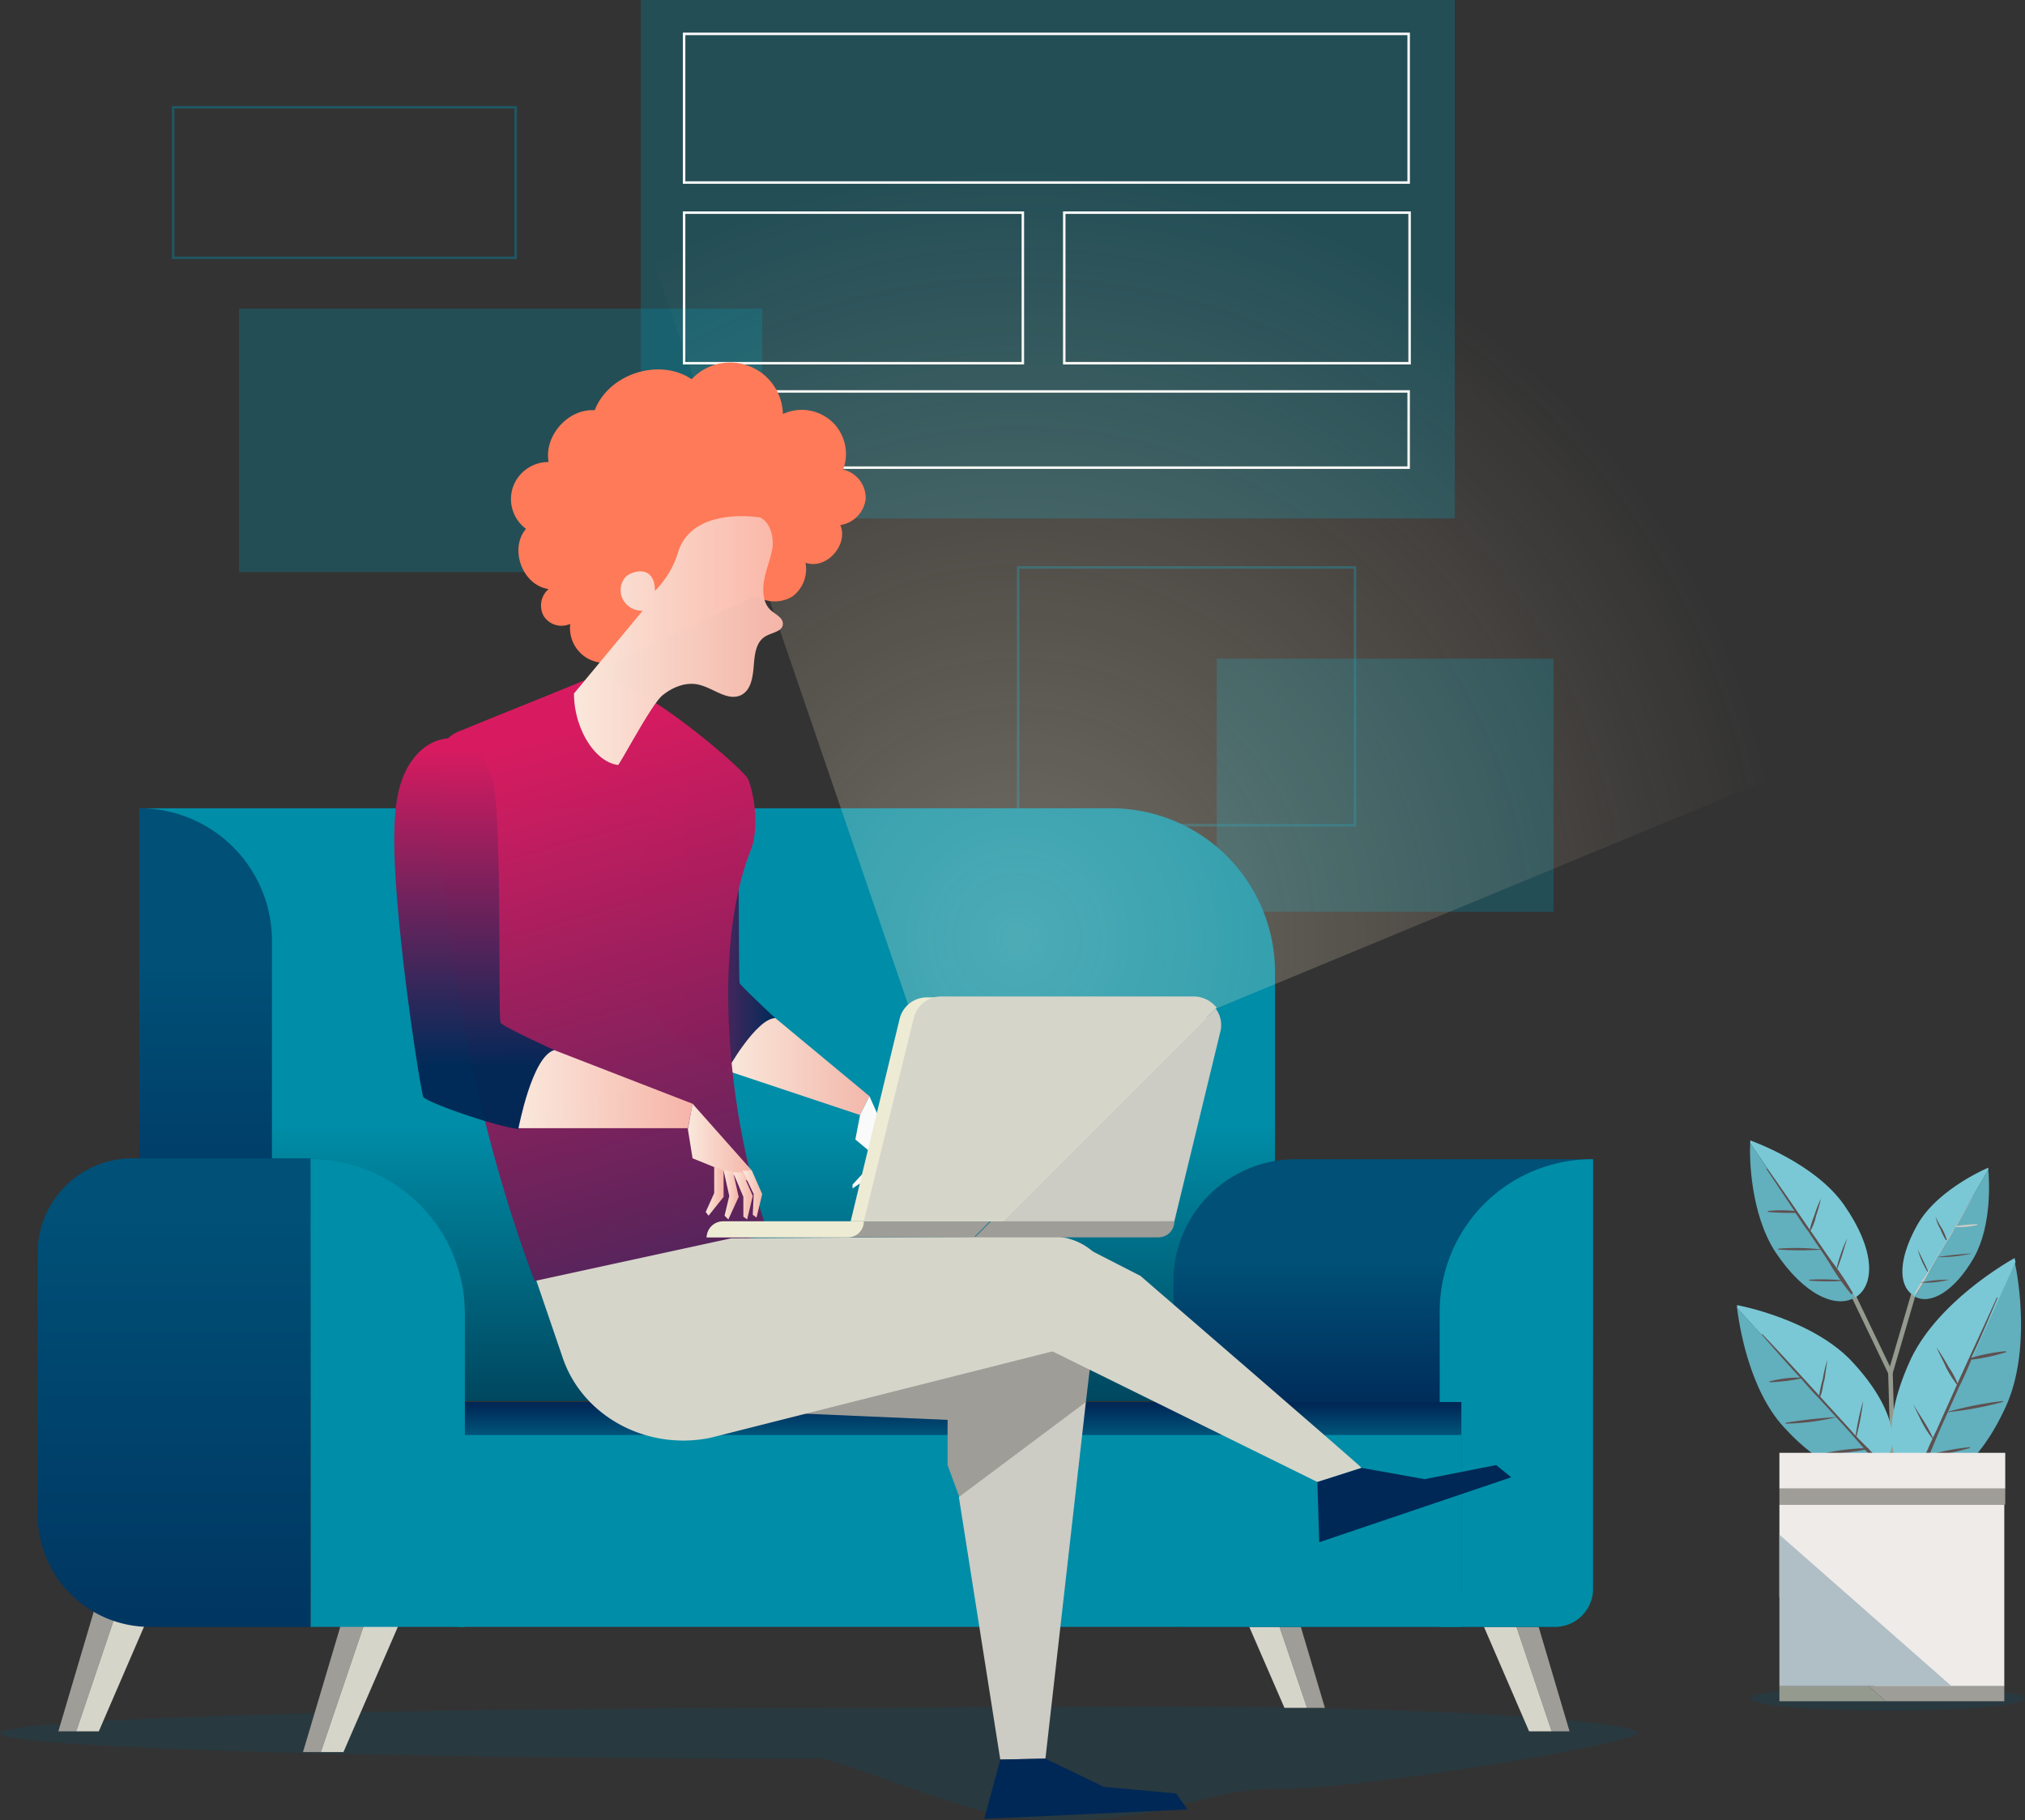 <svg xmlns="http://www.w3.org/2000/svg" xmlns:xlink="http://www.w3.org/1999/xlink" viewBox="0 0 450.591 405.007"><rect x="0" y="0" width="450.591" height="405.007" fill="#333333" stroke="none"/><defs><style>.cls-1,.cls-10{fill:#008da7}.cls-1{opacity:.3}.cls-2,.cls-3,.cls-30{fill:none;stroke-miterlimit:10}.cls-2,.cls-3{stroke-width:.556px}.cls-2{opacity:.4;stroke:#008da7}.cls-3{stroke:#fafafa}.cls-4{fill:#005077;opacity:.2}.cls-5{fill:#9e9d98}.cls-6{fill:#d6d5ca}.cls-15{fill:#fafafa}.cls-24{fill:#cccbc4}.cls-26{fill:#eeebd4}.cls-29{fill:#002856}.cls-30{stroke:#959a8f;stroke-linecap:round;stroke-width:1.015px}.cls-31{fill:#62afbd}.cls-32{fill:#7ac8d6}.cls-33{fill:#5e5050}.cls-34{fill:#efebe9}</style><linearGradient id="linear-gradient" x1=".5" y1=".534" x2=".5" y2="1.035" gradientUnits="objectBoundingBox"><stop offset="0" stop-color="#008da7"/><stop offset="1" stop-color="#00425a"/></linearGradient><linearGradient id="linear-gradient-2" x1=".5" y1=".219" x2=".5" y2="1.007" gradientUnits="objectBoundingBox"><stop offset=".054" stop-color="#005077"/><stop offset="1" stop-color="#002856"/></linearGradient><linearGradient id="linear-gradient-3" x1=".5" y1=".199" x2=".5" y2=".564" xlink:href="#linear-gradient-2"/><linearGradient id="linear-gradient-4" x1=".5" y1=".164" x2=".5" y2=".015" xlink:href="#linear-gradient-2"/><linearGradient id="linear-gradient-5" x1=".501" y1=".045" x2=".501" y2="1.465" xlink:href="#linear-gradient-2"/><linearGradient id="linear-gradient-6" x1=".007" y1=".499" x2="1" y2=".499" gradientUnits="objectBoundingBox"><stop offset="0" stop-color="#d81b60"/><stop offset="1" stop-color="#002856" stop-opacity=".969"/></linearGradient><linearGradient id="linear-gradient-7" x1="-.003" y1=".501" x2="1.001" y2=".501" gradientUnits="objectBoundingBox"><stop offset="0" stop-color="#fae8dc"/><stop offset="1" stop-color="#fab9ab" stop-opacity=".969"/></linearGradient><linearGradient id="linear-gradient-8" x1=".454" y1=".072" x2=".697" y2="1.598" xlink:href="#linear-gradient-6"/><linearGradient id="linear-gradient-9" x1=".501" y1=".033" x2=".501" y2=".839" xlink:href="#linear-gradient-6"/><linearGradient id="linear-gradient-10" x1=".001" y1=".501" x2=".998" y2=".501" xlink:href="#linear-gradient-7"/><linearGradient id="linear-gradient-11" y1=".499" x2="1.007" y2=".499" xlink:href="#linear-gradient-7"/><linearGradient id="linear-gradient-12" x1=".011" y1=".508" x2=".975" y2=".508" xlink:href="#linear-gradient-7"/><linearGradient id="linear-gradient-13" x1="-.03" y1=".493" x2=".971" y2=".493" xlink:href="#linear-gradient-7"/><linearGradient id="linear-gradient-14" x1="-.011" y1=".501" x2=".995" y2=".501" xlink:href="#linear-gradient-7"/><linearGradient id="linear-gradient-15" x1=".016" y1=".498" x2="1.022" y2=".498" xlink:href="#linear-gradient-7"/><radialGradient id="radial-gradient" cx="172.656" cy="234.149" r="237.192" gradientTransform="matrix(.722 0 0 .722 29.718 54.414)" gradientUnits="userSpaceOnUse"><stop offset=".011" stop-color="#eeebd4"/><stop offset="1" stop-color="#ffd8ad" stop-opacity="0"/></radialGradient><linearGradient id="linear-gradient-16" x1="-.001" y1=".5" x2=".996" y2=".5" xlink:href="#linear-gradient-7"/></defs><g id="Group_555" data-name="Group 555" transform="translate(0 -27.1)"><g id="Group_524" data-name="Group 524" transform="translate(38.526 27.1)"><g id="Group_523" data-name="Group 523"><g id="Group_519" data-name="Group 519" transform="translate(14.657)"><path id="Rectangle_3" data-name="Rectangle 3" class="cls-1" transform="translate(0 68.677)" d="M0 0h116.417v58.627H0z"/><path id="Rectangle_4" data-name="Rectangle 4" class="cls-1" transform="translate(89.406)" d="M0 0h181.116v115.37H0z"/><path id="Rectangle_5" data-name="Rectangle 5" class="cls-1" transform="translate(217.548 146.568)" d="M0 0h74.959v56.324H0z"/></g><g id="Group_522" data-name="Group 522" transform="translate(0 7.538)"><g id="Group_520" data-name="Group 520" transform="translate(0 16.332)"><path id="Rectangle_6" data-name="Rectangle 6" class="cls-2" d="M0 0h76.215v33.501H0z"/><path id="Rectangle_7" data-name="Rectangle 7" class="cls-2" transform="translate(188.025 102.388)" d="M0 0h74.959v57.371H0z"/></g><g id="Group_521" data-name="Group 521" transform="translate(113.695)"><path id="Rectangle_8" data-name="Rectangle 8" class="cls-3" d="M0 0h161.225v33.082H0z"/><path id="Rectangle_9" data-name="Rectangle 9" class="cls-3" transform="translate(0 39.783)" d="M0 0h75.378v33.501H0z"/><path id="Rectangle_10" data-name="Rectangle 10" class="cls-3" transform="translate(84.591 39.783)" d="M0 0h76.843v33.501H0z"/><path id="Rectangle_11" data-name="Rectangle 11" class="cls-3" transform="translate(0 79.565)" d="M0 0h161.225v16.96H0z"/></g></g></g></g><g id="Group_544" data-name="Group 544" transform="translate(0 50.96)"><path id="Path_1097" data-name="Path 1097" class="cls-4" d="M364.326 214.4c0 2.094-59.465 12.354-79.356 12.354s-24.707 8.585-57.58 6.7c-11.935-.837-40.411-13.4-45.227-13.4C81.45 220.052 0 217.54 0 214.4s81.659-5.653 182.163-5.653c36.223 0 80.193-.628 108.46 0 50.461 1.046 73.703 3.768 73.703 5.653z" transform="translate(0 147.424)"/><g id="Group_543" data-name="Group 543" transform="translate(8.375)"><g id="Group_532" data-name="Group 532" transform="translate(0 156)"><g id="Group_527" data-name="Group 527" transform="translate(4.606 170.019)"><g id="Group_525" data-name="Group 525" transform="translate(54.439 4.816)"><path id="Path_1098" data-name="Path 1098" class="cls-5" d="M42.669 196.5L32.2 231.676h3.978L48.113 196.5z" transform="translate(-32.2 -196.5)"/><path id="Path_1099" data-name="Path 1099" class="cls-6" d="M54.41 196.5h-8.375L34.1 231.676h5.025z" transform="translate(-30.122 -196.5)"/></g><g id="Group_526" data-name="Group 526"><path id="Path_1100" data-name="Path 1100" class="cls-5" d="M16.669 194.2L6.2 229.586h3.978L22.113 194.2z" transform="translate(-6.2 -194.2)"/><path id="Path_1101" data-name="Path 1101" class="cls-6" d="M28.41 194.2h-8.375L8.1 229.586h5.025z" transform="translate(-4.122 -194.2)"/></g></g><g id="Group_530" data-name="Group 530" transform="translate(262.147 164.993)"><g id="Group_528" data-name="Group 528"><path id="Path_1102" data-name="Path 1102" class="cls-5" d="M138.644 191.8l10.469 35.176h-3.978L133.2 191.8z" transform="translate(-124.825 -191.8)"/><path id="Path_1103" data-name="Path 1103" class="cls-6" d="M129.2 191.8h8.375l11.935 35.176h-5.025z" transform="translate(-129.2 -191.8)"/></g><g id="Group_529" data-name="Group 529" transform="translate(54.439 5.025)"><path id="Path_1104" data-name="Path 1104" class="cls-5" d="M164.644 194.2l10.469 35.386h-3.978L159.2 194.2z" transform="translate(-150.825 -194.2)"/><path id="Path_1105" data-name="Path 1105" class="cls-6" d="M155.2 194.2h8.375l11.935 35.386h-5.025z" transform="translate(-155.2 -194.2)"/></g></g><g id="Group_531" data-name="Group 531" transform="translate(22.613)"><path id="Path_1106" data-name="Path 1106" d="M231.092 113H14.8l29.523 131.911h223.2v-95.478A36.459 36.459 0 0 0 231.092 113z" transform="translate(-14.8 -113)" fill="url(#linear-gradient)"/><path id="Path_1107" data-name="Path 1107" d="M14.8 113v131.911h29.523V142.523A29.489 29.489 0 0 0 14.8 113z" transform="translate(-14.8 -113)" fill="url(#linear-gradient-2)"/></g><path id="Path_1108" data-name="Path 1108" d="M218.085 245.778V150.3H151.92a27.166 27.166 0 0 0-27.22 27.22v76.843h84.59z" transform="translate(128.025 -72.2)" fill="url(#linear-gradient-3)"/><path id="Path_1109" data-name="Path 1109" class="cls-10" d="M187.13 150.3v95.478a8.491 8.491 0 0 1-8.585 8.585H153v-69.934a33.87 33.87 0 0 1 34.13-34.129z" transform="translate(158.979 -72.2)"/><path id="Rectangle_12" data-name="Rectangle 12" transform="translate(93.594 132.12)" fill="url(#linear-gradient-4)" d="M0 0h223.202v42.714H0z"/><path id="Rectangle_13" data-name="Rectangle 13" class="cls-10" transform="translate(93.594 139.449)" d="M0 0h223.202v42.714H0z"/><path id="Path_1110" data-name="Path 1110" class="cls-10" d="M33 150.3a34.359 34.359 0 0 1 34.339 34.339v69.724H33z" transform="translate(27.721 -72.2)"/><path id="Path_1111" data-name="Path 1111" d="M28.917 254.472h35.8V150.2H25.148A21.089 21.089 0 0 0 4 171.348v58.208a24.976 24.976 0 0 0 24.917 24.916z" transform="translate(-4 -72.31)" fill="url(#linear-gradient-5)"/></g><g id="Group_542" data-name="Group 542" transform="translate(79.356)"><g id="Group_537" data-name="Group 537" transform="translate(0 126.896)"><g id="Group_534" data-name="Group 534" transform="translate(54.33 22.149)"><path id="Path_1112" data-name="Path 1112" d="M87.43 175.051a38.778 38.778 0 0 1 10.888-11.725c-2.094-1.884-7.538-7.119-7.957-7.747-.209-.838-.209-30.151-.209-36.223 0-3.559-1.047-7.538-4.188-9-2.3-1.256-5.444-.628-7.747.838-4.816 2.931-7.119 8.375-8.794 13.61-4.816 14.238 2.931 38.526 3.141 39.573a108.093 108.093 0 0 0 14.866 10.674z" transform="translate(-67.848 -109.678)" fill="url(#linear-gradient-6)"/><path id="Path_1113" data-name="Path 1113" d="M87.981 135.3l20.938 17.379-2.094 4.188-29.525-9.842c-.207 0 6.493-11.725 10.681-11.725z" transform="translate(-57.512 -81.653)" fill="url(#linear-gradient-7)"/><g id="Group_533" data-name="Group 533" transform="translate(47.639 71.026)"><path id="Path_1114" data-name="Path 1114" class="cls-15" d="M94.041 143.6l6.7 15.076-1.256 1.675-8.585-7.119 1.047-5.444z" transform="translate(-90.272 -143.6)"/><path id="Path_1115" data-name="Path 1115" class="cls-15" d="M95.835 150.756l-1.466 4.4-3.769 2.51v-.838l2.513-2.722 1.466-4.606z" transform="translate(-90.6 -137.146)"/><path id="Path_1116" data-name="Path 1116" class="cls-15" d="M95.978 150.838l-.419 4.816-3.14 3.346-.419-.834 1.884-3.35.629-4.816z" transform="translate(-89.069 -136.6)"/><path id="Path_1117" data-name="Path 1117" class="cls-15" d="M96.013 150.919l.419 4.816-2.513 3.765-.419-.628 1.256-3.56-.419-4.816z" transform="translate(-87.428 -136.053)"/><path id="Path_1118" data-name="Path 1118" class="cls-15" d="M96.913 151.019l.419 4.816-2.513 3.765-.419-.628 1.256-3.56-.419-4.816z" transform="translate(-86.443 -135.943)"/></g></g><path id="Path_1119" data-name="Path 1119" d="M82.155 99.1a13.691 13.691 0 0 0-4.816 1.256c-8.585 3.559-17.169 6.91-25.754 10.469a8.009 8.009 0 0 0-3.769 2.513c-.838 1.047-.838 2.513-.838 3.978-1.466 36.223 7.957 82.287 20.729 116 17.169.209 34.757-7.119 52.136-10.26-8.585-23.451-13.191-62.4-3.978-85.637 1.675-4.188 1.047-11.516-.628-15.7-.838-1.884-17.588-16.541-28.057-21.148a10.081 10.081 0 0 0-5.025-1.471z" transform="translate(-36.509 -99.1)" fill="url(#linear-gradient-8)"/><g id="Group_536" data-name="Group 536" transform="translate(0 13.546)"><path id="Path_1120" data-name="Path 1120" d="M69.538 192.527a43.208 43.208 0 0 1 7.962-17.588c-3.141-1.466-11.307-5.235-11.935-6.072s.419-47.32-1.884-54.439c-1.256-3.978-4.188-8.166-8.375-8.794-3.141-.419-6.491 1.256-8.585 3.769-4.4 5.025-4.816 12.354-4.816 19.054 0 18.007 5.863 56.115 6.491 56.952 1.042 1.256 15.28 6.281 21.142 7.118z" transform="translate(-41.9 -105.569)" fill="url(#linear-gradient-9)"/><path id="Path_1121" data-name="Path 1121" d="M63.057 138.7l30.779 11.935-1.047 5.444H55.1c0 .209 2.931-15.913 7.957-17.379z" transform="translate(-27.462 -69.33)" fill="url(#linear-gradient-10)"/><g id="Group_535" data-name="Group 535" transform="translate(65.327 81.304)"><path id="Path_1122" data-name="Path 1122" d="M74.147 144.4l13.191 14.866-.838 2.3-12.354-5.025-1.046-6.488z" transform="translate(-73.1 -144.4)" fill="url(#linear-gradient-11)"/><path id="Path_1123" data-name="Path 1123" d="M78.978 151.938v5.862l-3.35 4.188-.628-.838 1.884-4.188V151.1z" transform="translate(-71.022 -137.071)" fill="url(#linear-gradient-12)"/><path id="Path_1124" data-name="Path 1124" d="M78.994 151.709l1.256 5.653-2.3 5.025-.838-.838 1.047-4.4L76.9 151.5z" transform="translate(-68.943 -136.634)" fill="url(#linear-gradient-13)"/><path id="Path_1125" data-name="Path 1125" d="M79.994 151.7l2.3 5.235-1.256 5.235-.838-.628v-4.4l-2.3-5.442z" transform="translate(-67.85 -136.415)" fill="url(#linear-gradient-14)"/><path id="Path_1126" data-name="Path 1126" d="M80.994 151.5l2.3 5.235-1.256 5.235-.838-.628.209-4.606L78.9 151.5z" transform="translate(-66.756 -136.634)" fill="url(#linear-gradient-15)"/></g></g></g><path id="Path_1127" data-name="Path 1127" class="cls-15" d="M93.428 150l-.628 6.281h1.047l1.675-4.188z" transform="translate(13.776 83.472)"/><g id="Group_538" data-name="Group 538" transform="translate(31.617 251.269)"><path id="Path_1128" data-name="Path 1128" class="cls-5" d="M165.86 173.347l-16.751-7.747L70.8 188.841l62.605 2.722v10.05l7.538 20.52 23.241-34.548z" transform="translate(-41.905 -150.734)"/><path id="Path_1129" data-name="Path 1129" class="cls-24" d="M121.163 255.456l9-79.356-28.263 21.148 9.213 58.418z" transform="translate(-7.887 -139.249)"/><path id="Path_1130" data-name="Path 1130" class="cls-6" d="M181.562 209.789c-.209-.419-49.2-42.714-49.2-42.714l-16.337-8.375L111 182.988l60.721 29.942c.209 0 9.841-3.141 9.841-3.141z" transform="translate(2.067 -158.281)"/><path id="Path_1131" data-name="Path 1131" class="cls-6" d="M57 168.341l5.863 17.169c4.4 12.982 18.635 20.729 32.873 17.8l78.728-19.891a12.9 12.9 0 0 0 10.679-12.354c0-6.91-6.072-12.563-13.4-12.563l-71.4.419z" transform="translate(-57 -158.5)"/></g><path id="Path_1132" data-name="Path 1132" d="M198.548 239.094l148.033-61.349-40.62-75.8c-38.317-50.042-116-68.259-185.722-62.4L65.8 50.44l65.327 190.747z" transform="translate(-15.758 -38.495)" opacity=".32" fill="url(#radial-gradient)"/><g id="Group_539" data-name="Group 539" transform="translate(69.515 197.876)"><path id="Path_1133" data-name="Path 1133" class="cls-26" d="M90.4 182.933h69.1l10.26-42.3a6.074 6.074 0 0 0-6.072-7.538H107.36a6.238 6.238 0 0 0-6.072 4.816z" transform="translate(-58.364 -132.891)"/><path id="Path_1134" data-name="Path 1134" class="cls-6" d="M91.8 183.042l11.1-45.227a6.285 6.285 0 0 1 6.069-4.815h56.324a6.558 6.558 0 0 1 5.025 2.513L123 182.833H91.8z" transform="translate(-56.833 -133)"/><path id="Path_1135" data-name="Path 1135" class="cls-24" d="M153.92 134.3a6.061 6.061 0 0 1 1.047 5.025l-10.26 42.3H106.6z" transform="translate(-40.645 -131.578)"/><path id="Path_1136" data-name="Path 1136" class="cls-5" d="M78.66 156.9h59.465l-3.56 3.559H75.1a3.669 3.669 0 0 1 3.56-3.559z" transform="translate(-75.1 -106.858)"/><path id="Path_1137" data-name="Path 1137" class="cls-5" d="M147.989 156.9a3.529 3.529 0 0 1-3.56 3.559H103.6l3.559-3.559z" transform="translate(-43.926 -106.858)"/><path id="Path_1138" data-name="Path 1138" class="cls-26" d="M75.1 160.459h31.407a3.529 3.529 0 0 0 3.56-3.559H78.659a3.669 3.669 0 0 0-3.559 3.559z" transform="translate(-75.1 -106.858)"/></g><g id="Group_541" data-name="Group 541" transform="translate(25.986 56.852)"><path id="Path_1139" data-name="Path 1139" d="M108.728 117.475a7.672 7.672 0 0 0 8.166.209 7.59 7.59 0 0 0 2.931-7.538c4.606 1.675 9.632-3.978 7.747-8.375a6.664 6.664 0 0 0 5.653-5.863 6.5 6.5 0 0 0-5.025-6.491 9.807 9.807 0 0 0-2.513-10.679 9.94 9.94 0 0 0-10.887-1.674 11.747 11.747 0 0 0-20.31-7.747c-7.119-4.816-18.426-1.256-21.566 6.91-5.863-.419-11.307 5.653-10.26 11.516a8.37 8.37 0 0 0-7.957 5.657 8.25 8.25 0 0 0 2.931 9.213c-3.769 4.4-.838 12.563 5.025 13.4a4.83 4.83 0 0 0-1.047 6.072 4.7 4.7 0 0 0 5.863 1.675 7.771 7.771 0 0 0 3.978 7.747 8.349 8.349 0 0 0 8.794-.628z" transform="translate(-54.311 -65.647)" fill="#ff7a58"/><g id="Group_540" data-name="Group 540" transform="translate(14.006 34.147)"><path id="Path_1140" data-name="Path 1140" d="M102.458 82.258c2.3 1.256 2.931 4.188 2.722 6.7-.419 2.513-1.466 4.816-1.884 7.328s-.209 5.444 1.884 6.91c1.047.838 2.3 1.466 2.3 2.722 0 1.675-2.3 1.884-3.769 2.722-2.3 1.256-2.513 4.188-2.722 6.7s-.628 5.444-2.931 6.491c-2.931 1.256-5.863-1.466-9-2.3-2.931-.838-6.072.419-8.375 2.3s-8.166 12.982-9.841 15.494C65.606 136.7 61 129.16 61 121.413l15.285-18.426a4.7 4.7 0 0 1-4.4-2.513 4.412 4.412 0 0 1 .628-5.025c1.256-1.256 6.491-2.931 6.491 3.141a20.856 20.856 0 0 0 5.025-8.166c2.934-10.888 18.429-8.166 18.429-8.166z" transform="translate(-61 -81.956)" fill="url(#linear-gradient-16)"/></g></g><path id="Path_1141" data-name="Path 1141" class="cls-29" d="M108.16 214.209l10.05-.209 12.982 6.281 16.122 1.466 2.513 3.56L104.6 227.4z" transform="translate(26.683 153.476)"/><path id="Path_1142" data-name="Path 1142" class="cls-29" d="M140 186.569l9.841-3.141 14.029 2.513 15.913-3.141 3.35 2.722-42.714 14.447z" transform="translate(65.404 119.349)"/></g></g></g><g id="Group_554" data-name="Group 554" transform="translate(386.52 280.872)"><ellipse id="Ellipse_31" data-name="Ellipse 31" class="cls-4" cx="30.57" cy="2.722" rx="30.57" ry="2.722" transform="translate(2.931 121.442)"/><g id="Group_553" data-name="Group 553"><g id="Group_545" data-name="Group 545" transform="translate(24.288 30.989)"><path id="Path_1143" data-name="Path 1143" class="cls-30" d="M206.972 163.1l-6.072 20.729.628 21.566" transform="translate(-191.059 -163.1)"/><path id="Line_4" data-name="Line 4" class="cls-30" transform="translate(0 .209)" d="M0 0l9.841 20.519"/></g><g id="Group_552" data-name="Group 552"><g id="Group_551" data-name="Group 551"><g id="Group_546" data-name="Group 546" transform="translate(2.882)"><path id="Path_1144" data-name="Path 1144" class="cls-31" d="M191.679 172.888c6.281 9.422 13.4 12.563 17.588 10.05L186.026 148.6c-.21 2.931 0 15.7 5.653 24.288z" transform="translate(-185.976 -147.972)"/><path id="Path_1145" data-name="Path 1145" class="cls-32" d="M186 148.3v.628l23.451 34.339.209-.209c4.188-2.931 3.978-10.678-2.722-20.31C200.447 153.325 186 148.3 186 148.3z" transform="translate(-185.95 -148.3)"/><path id="Path_1146" data-name="Path 1146" class="cls-33" d="M202.357 172.029c-1.675-2.3-3.141-4.606-4.816-6.91-3.141-4.606-6.281-9.213-9.632-13.819h-.209l6.281 9.422a27.434 27.434 0 0 0-5.863 0s-.209.209 0 .209a56.839 56.839 0 0 0 6.072.209c1.047 1.466 1.884 2.931 2.931 4.188 1.466 2.3 3.141 4.606 4.606 6.91a51.119 51.119 0 0 0 4.816 6.91c.209.209.419 0 .419-.209a66 66 0 0 0-4.605-6.91z" transform="translate(-184.091 -145.019)"/><path id="Path_1147" data-name="Path 1147" class="cls-33" d="M198.89 160.081a51.172 51.172 0 0 0-9.841-.209s-.209.209 0 .209a77.147 77.147 0 0 0 9.841 0z" transform="translate(-182.718 -135.793)"/><path id="Path_1148" data-name="Path 1148" class="cls-33" d="M194.813 154.582a27.956 27.956 0 0 0-1.466 3.769 20.585 20.585 0 0 0-1.047 3.35h.209a10.947 10.947 0 0 0 1.256-3.35 25.326 25.326 0 0 0 1.047-3.769c.21-.209.001-.209.001 0z" transform="translate(-179.059 -141.6)"/><path id="Path_1149" data-name="Path 1149" class="cls-33" d="M197.5 158.7a34.116 34.116 0 0 0-2.3 6.491c0 .209.209.209.209 0 .837-2.094 1.466-4.4 2.094-6.491z" transform="translate(-175.887 -136.924)"/><path id="Path_1150" data-name="Path 1150" class="cls-33" d="M200.515 163.337a52.521 52.521 0 0 0-8.166-.209s-.209.209 0 .209a53.079 53.079 0 0 0 8.166 0z" transform="translate(-179.108 -132.139)"/></g><g id="Group_547" data-name="Group 547" transform="translate(0 36.642)"><path id="Path_1151" data-name="Path 1151" class="cls-31" d="M195.069 192.692c8.794 9.632 17.169 12.144 21.566 8.585L184.6 166.1c.419 3.35 2.513 18.007 10.469 26.592z" transform="translate(-184.6 -165.472)"/><path id="Path_1152" data-name="Path 1152" class="cls-32" d="M184.6 165.8v.628l32.036 35.172.209-.209c4.4-3.978 2.722-12.772-6.281-22.613-8.795-9.837-25.964-12.978-25.964-12.978z" transform="translate(-184.6 -165.8)"/><path id="Path_1153" data-name="Path 1153" class="cls-33" d="M206.882 190.048c-2.094-2.3-4.4-4.816-6.491-7.119-4.4-4.816-8.585-9.422-12.982-14.029h-.209c2.931 3.35 5.653 6.491 8.585 9.632a25.531 25.531 0 0 0-6.7.837c-.209 0-.209.209 0 .209a41.391 41.391 0 0 0 6.91-.838c1.256 1.466 2.513 2.931 3.978 4.4 2.094 2.3 4.4 4.816 6.491 7.119s4.188 5.025 6.491 7.119c.209.209.419-.209.419-.419-1.886-2.305-4.398-4.399-6.492-6.911z" transform="translate(-181.756 -162.409)"/><path id="Path_1154" data-name="Path 1154" class="cls-33" d="M201.155 177.7a109.8 109.8 0 0 0-11.307 1.256s-.209.209 0 .209a52.321 52.321 0 0 0 11.307-1.466c.21.21.21.001 0 .001z" transform="translate(-178.961 -152.783)"/><path id="Path_1155" data-name="Path 1155" class="cls-33" d="M195.184 171.682a33.468 33.468 0 0 0-1.047 4.4 26.922 26.922 0 0 0-.838 3.978h.209c.628-1.256.628-2.722 1.047-3.978l.628-4.4z" transform="translate(-175.084 -159.538)"/><path id="Path_1156" data-name="Path 1156" class="cls-33" d="M198.875 176.082a51.236 51.236 0 0 0-1.675 7.747c0 .209.209.209.209 0a55.658 55.658 0 0 0 1.466-7.747z" transform="translate(-170.818 -154.725)"/><path id="Path_1157" data-name="Path 1157" class="cls-33" d="M203.361 181a47.812 47.812 0 0 0-9.213 1.047s-.209.209 0 .209a47.81 47.81 0 0 0 9.213-1.047c.21 0 .21-.209 0-.209z" transform="translate(-174.257 -149.174)"/></g><g id="Group_548" data-name="Group 548" transform="translate(34.343 26.173)"><path id="Path_1158" data-name="Path 1158" class="cls-31" d="M223.7 193.236c-6.072 13.4-14.029 18.844-20.1 16.751l21.985-48.787c.838 3.559 3.56 19.891-1.885 32.036z" transform="translate(-198.16 -160.362)"/><path id="Path_1159" data-name="Path 1159" class="cls-32" d="M228.427 160.8a3.3 3.3 0 0 0 .209.838l-21.985 48.786c-.209 0-.209 0-.419-.209-6.072-2.722-7.328-12.563-1.256-26.173 6.072-13.82 23.451-23.242 23.451-23.242z" transform="translate(-201.002 -160.8)"/><path id="Path_1160" data-name="Path 1160" class="cls-33" d="M208.017 194.523c1.466-3.35 2.931-6.491 4.4-9.841 2.931-6.491 6.072-13.191 9-19.682h.209c-1.884 4.4-3.769 9-5.863 13.4a40.082 40.082 0 0 1 7.538-1.466.205.205 0 0 1 .209.209 42.124 42.124 0 0 1-7.747 1.675 77.42 77.42 0 0 1-2.722 6.072c-1.466 3.35-2.931 6.491-4.4 9.841s-2.722 6.7-4.4 9.841c-.209.209-.628 0-.419-.209a99 99 0 0 1 4.195-9.84z" transform="translate(-197.971 -156.206)"/><path id="Path_1161" data-name="Path 1161" class="cls-33" d="M206.8 178.513A78.486 78.486 0 0 1 219.363 176c.209 0 .209.209 0 .209a74.449 74.449 0 0 1-12.563 2.3z" transform="translate(-194.66 -144.174)"/><path id="Path_1162" data-name="Path 1162" class="cls-33" d="M205.8 170.3a50.089 50.089 0 0 1 2.722 4.4 18.231 18.231 0 0 1 2.094 3.978c0 .209-.209.209-.209 0a25.6 25.6 0 0 1-2.513-3.978c-.628-1.466-1.466-2.931-2.094-4.4z" transform="translate(-195.754 -150.409)"/><path id="Path_1163" data-name="Path 1163" class="cls-33" d="M203.382 176.3c1.466 2.513 3.35 5.025 4.4 7.538 0 .209-.209.209-.209 0-1.884-2.3-2.931-5.025-4.188-7.538z" transform="translate(-198.57 -143.846)"/><path id="Path_1164" data-name="Path 1164" class="cls-33" d="M204.4 182.994a52.38 52.38 0 0 1 10.26-2.094c.209 0 .209.209 0 .209a74.027 74.027 0 0 1-10.26 2.091z" transform="translate(-197.285 -138.814)"/></g><g id="Group_549" data-name="Group 549" transform="translate(36.791 6.072)"><path id="Path_1165" data-name="Path 1165" class="cls-31" d="M216.691 170.873c-4.4 7.747-9.841 10.678-13.191 8.794l16.332-28.267c.209 2.3.837 12.354-3.141 19.473z" transform="translate(-200.717 -150.981)"/><path id="Path_1166" data-name="Path 1166" class="cls-32" d="M221.285 151.2v.419l-16.332 28.267a.205.205 0 0 1-.209-.209c-3.56-2.094-3.56-8.166.838-15.913 4.606-7.958 15.703-12.564 15.703-12.564z" transform="translate(-202.171 -151.2)"/><path id="Path_1167" data-name="Path 1167" class="cls-24" d="M207.09 170.66c1.047-1.884 2.3-3.769 3.35-5.653 2.3-3.769 4.4-7.538 6.7-11.307-1.466 2.513-2.931 5.235-4.4 7.747a34.234 34.234 0 0 1 4.606-.419s.209.209 0 .209a17.963 17.963 0 0 1-4.816.419 31.518 31.518 0 0 1-2.094 3.56c-1.047 1.884-2.3 3.769-3.35 5.653a50.235 50.235 0 0 1-3.35 5.653c0 .209-.419 0-.209-.209 1.051-1.884 2.307-3.769 3.563-5.653z" transform="translate(-200.748 -148.465)"/><path id="Path_1168" data-name="Path 1168" class="cls-33" d="M205.949 161.138c2.513-.419 5.025-.628 7.747-.838a31.4 31.4 0 0 1-7.747.838c0 .209-.21 0 0 0z" transform="translate(-198.141 -141.246)"/><path id="Path_1169" data-name="Path 1169" class="cls-33" d="M205.7 156.4a17.307 17.307 0 0 0 1.466 2.722 12.808 12.808 0 0 1 1.047 2.513H208a14.075 14.075 0 0 1-1.256-2.513 8.212 8.212 0 0 1-1.044-2.722z" transform="translate(-198.311 -145.512)"/><path id="Path_1170" data-name="Path 1170" class="cls-33" d="M203.849 159.9c.837 1.675 1.675 3.35 2.3 4.816 0 0-.209.209-.209 0a19.748 19.748 0 0 1-2.094-4.816z" transform="translate(-200.438 -141.684)"/><path id="Path_1171" data-name="Path 1171" class="cls-33" d="M204.1 163.728a31.957 31.957 0 0 1 6.281-.628 20.014 20.014 0 0 1-6.281.628z" transform="translate(-200.061 -138.183)"/></g><g id="Group_550" data-name="Group 550" transform="translate(9.422 69.515)"><path id="Rectangle_14" data-name="Rectangle 14" class="cls-34" d="M0 0h50.252v7.957H0z"/><path id="Rectangle_15" data-name="Rectangle 15" class="cls-5" transform="translate(0 7.957)" d="M0 0h50.252v3.56H0z"/><path id="Path_1172" data-name="Path 1172" class="cls-34" d="M239.142 227.411V187H189.1v20.519l21.148 19.891z" transform="translate(-189.1 -175.484)"/><path id="Path_1173" data-name="Path 1173" d="M227.417 223.911L189.1 190.2v33.711z" transform="translate(-189.1 -171.984)" fill="#b0bec5"/><path id="Path_1174" data-name="Path 1174" d="M189.1 206.3v3.35h23.66l-3.769-3.35z" transform="translate(-189.1 -154.373)" fill="#959a8f"/><path id="Path_1175" data-name="Path 1175" class="cls-5" d="M228.751 206.3H198.6l3.769 3.35h26.382z" transform="translate(-178.709 -154.373)"/></g></g></g></g></g></g></svg>